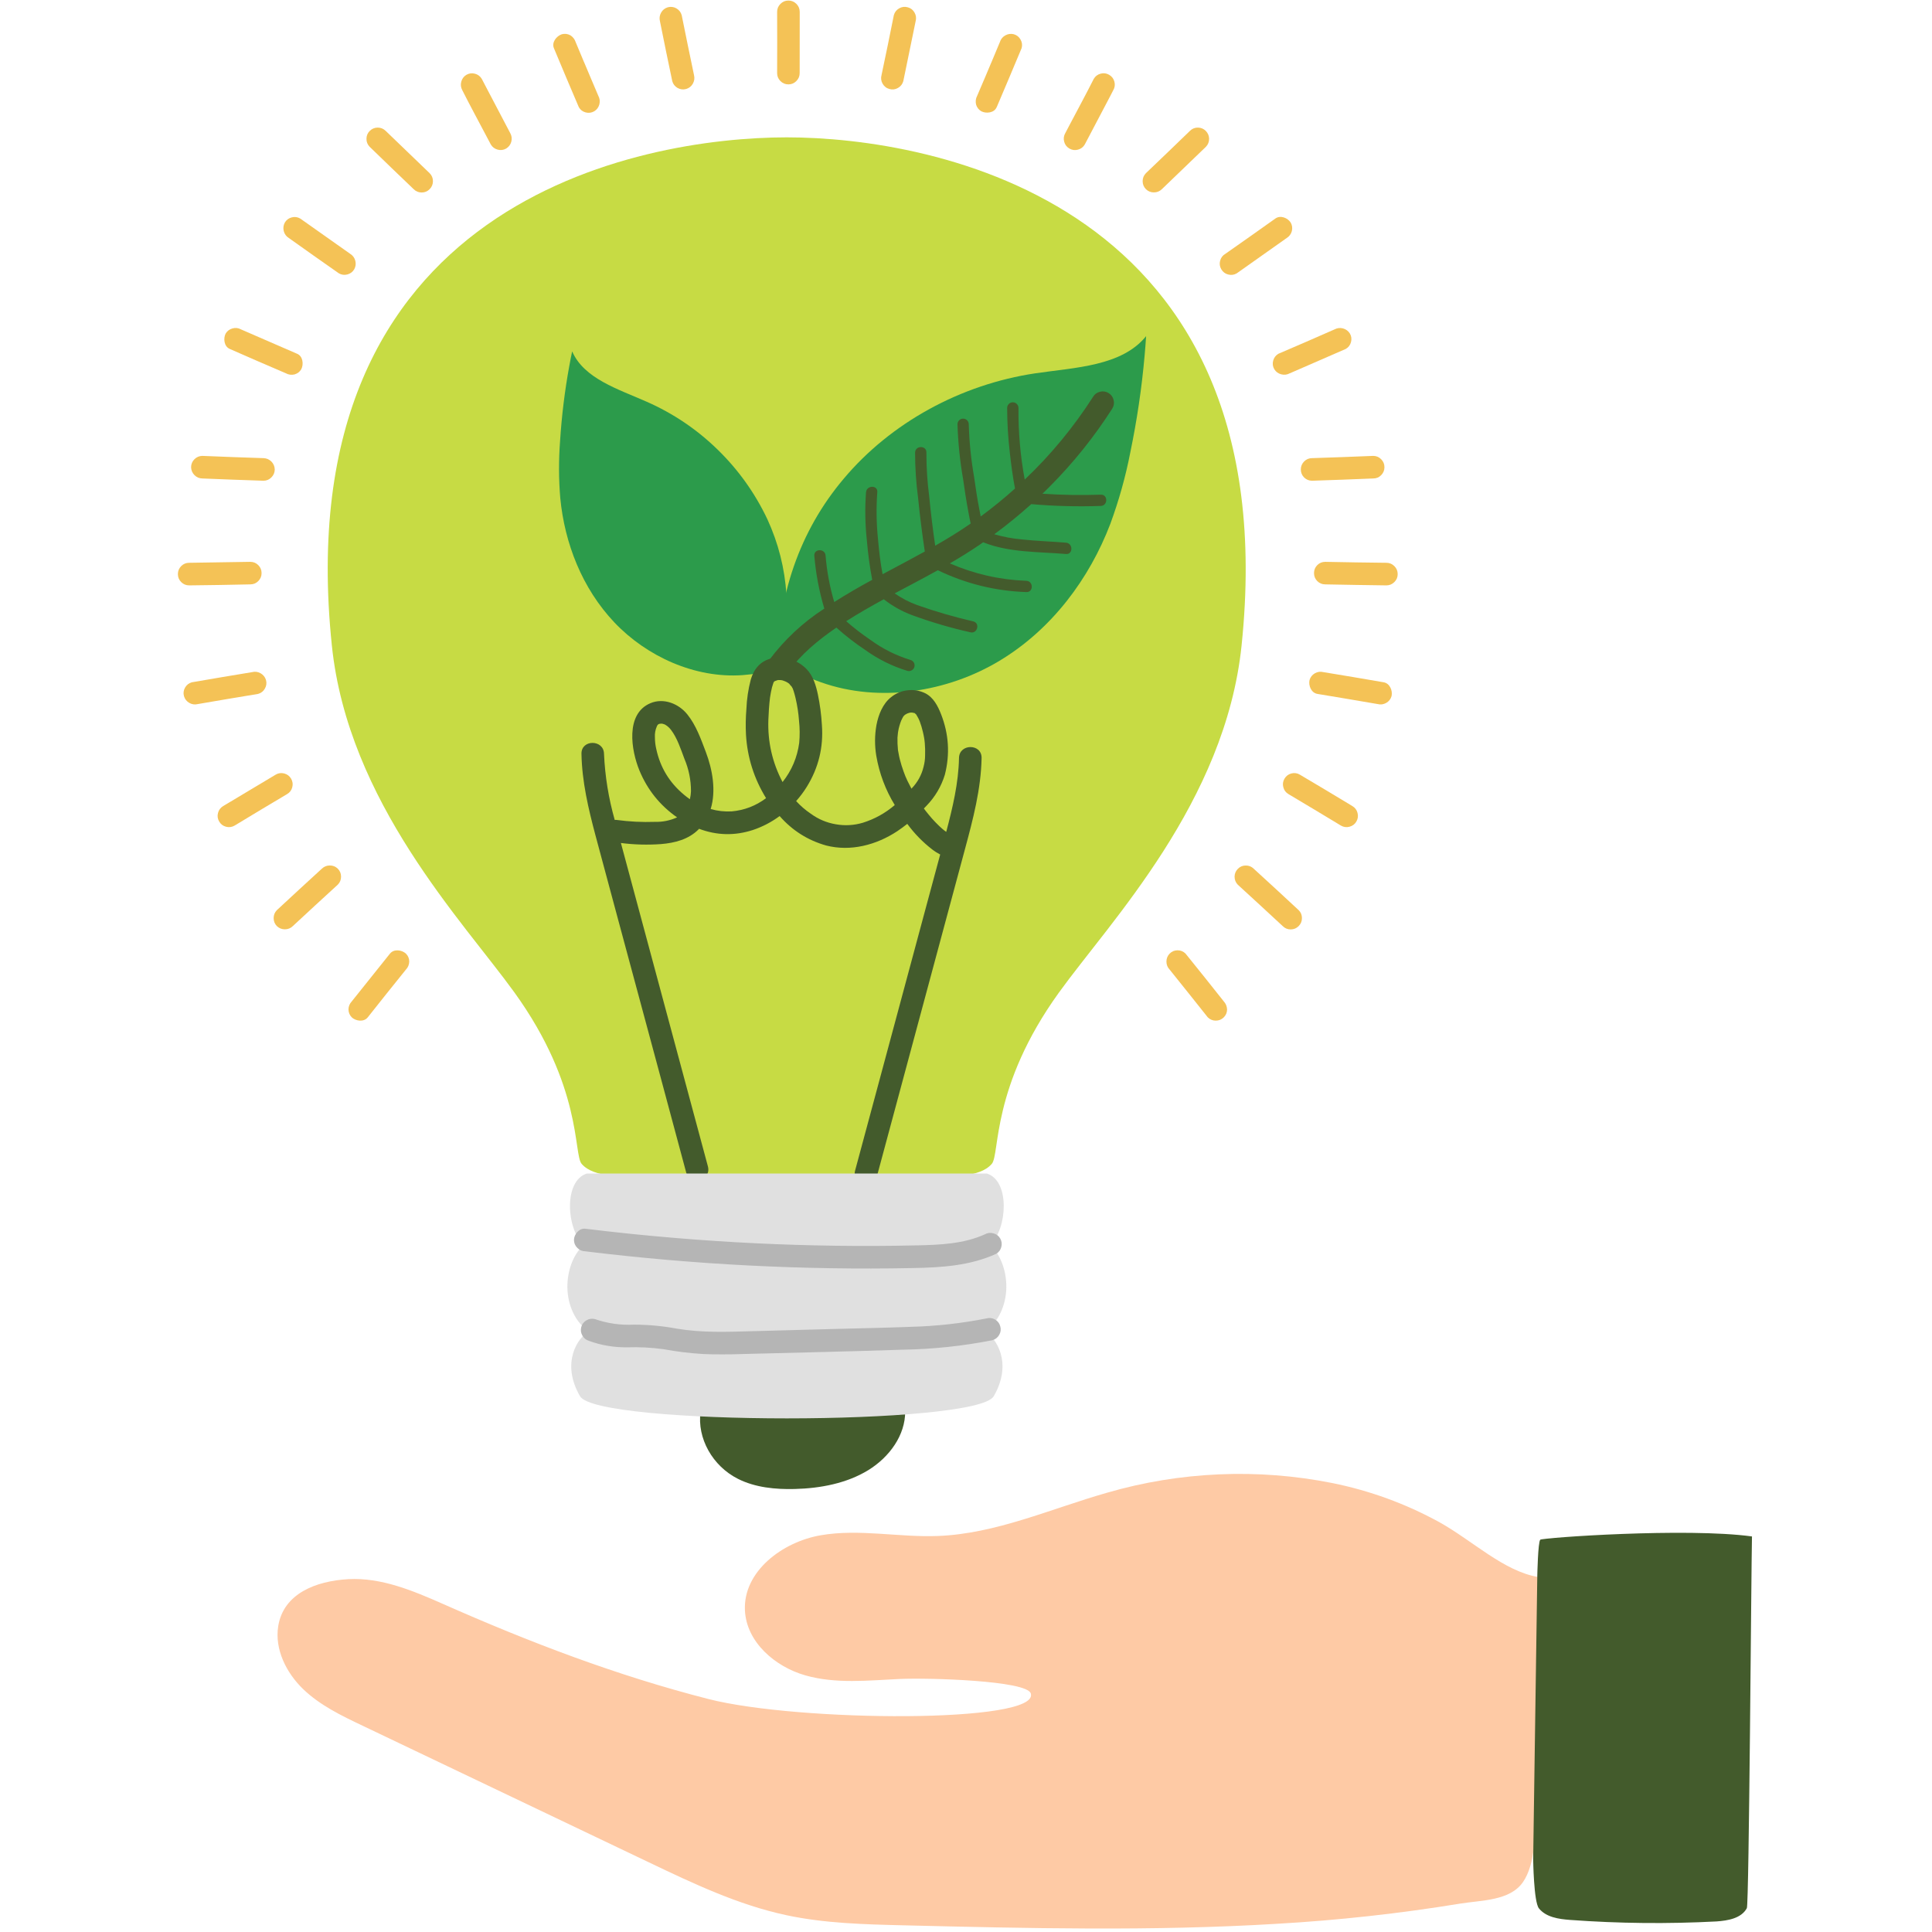 <svg version="1.0" preserveAspectRatio="xMidYMid meet" height="200" viewBox="0 0 150 150" zoomAndPan="magnify" width="200" xmlns:xlink="http://www.w3.org/1999/xlink" xmlns="http://www.w3.org/2000/svg"><defs><clipPath id="dbaed6523a"><path clip-rule="nonzero" d="M 13.781 43 L 21 43 L 21 46 L 13.781 46 Z M 13.781 43"></path></clipPath><clipPath id="2bccf461bf"><path clip-rule="nonzero" d="M 119 119 L 136.031 119 L 136.031 150 L 119 150 Z M 119 119"></path></clipPath></defs><path fill-rule="nonzero" fill-opacity="1" d="M 62.086 5.676 C 62.09 4.09 62.094 2.504 62.09 0.922 C 62.09 0.68 62.004 0.473 61.832 0.301 C 61.66 0.129 61.453 0.043 61.211 0.043 C 60.969 0.043 60.766 0.129 60.594 0.301 C 60.422 0.473 60.336 0.68 60.336 0.922 C 60.344 2.504 60.344 4.09 60.336 5.676 C 60.336 5.918 60.422 6.121 60.59 6.293 C 60.762 6.465 60.969 6.551 61.211 6.551 C 61.453 6.551 61.66 6.465 61.828 6.293 C 62 6.121 62.086 5.918 62.086 5.676 Z M 62.086 5.676" fill="#f4c256"></path><path fill-rule="nonzero" fill-opacity="1" d="M 77.383 8.324 C 78.035 6.797 78.68 5.266 79.32 3.734 C 79.383 3.5 79.355 3.281 79.234 3.07 C 79.117 2.859 78.938 2.723 78.707 2.656 C 78.473 2.602 78.254 2.633 78.047 2.75 C 77.84 2.867 77.699 3.043 77.629 3.27 C 77.434 3.738 77.238 4.207 77.043 4.672 C 77.016 4.734 77.023 4.715 77.066 4.613 L 77.031 4.703 L 76.941 4.91 L 76.793 5.262 C 76.699 5.484 76.605 5.707 76.512 5.93 C 76.297 6.43 76.082 6.934 75.867 7.438 C 75.754 7.652 75.727 7.879 75.781 8.113 C 75.848 8.34 75.98 8.516 76.184 8.637 C 76.559 8.836 77.191 8.773 77.379 8.324 Z M 77.383 8.324" fill="#f4c256"></path><path fill-rule="nonzero" fill-opacity="1" d="M 70.133 6.297 C 70.457 4.746 70.773 3.195 71.09 1.645 C 71.152 1.41 71.125 1.188 71.004 0.977 C 70.887 0.766 70.711 0.629 70.477 0.566 C 70.246 0.5 70.023 0.527 69.812 0.648 C 69.602 0.766 69.465 0.941 69.398 1.176 C 69.09 2.73 68.77 4.281 68.441 5.832 C 68.379 6.062 68.406 6.285 68.523 6.496 C 68.645 6.707 68.82 6.848 69.055 6.91 C 69.285 6.977 69.508 6.949 69.719 6.828 C 69.93 6.707 70.066 6.531 70.133 6.297 Z M 70.133 6.297" fill="#f4c256"></path><path fill-rule="nonzero" fill-opacity="1" d="M 102.895 45.371 C 104.477 45.402 106.059 45.43 107.637 45.449 C 107.879 45.449 108.086 45.363 108.258 45.191 C 108.43 45.023 108.516 44.816 108.516 44.574 C 108.516 44.332 108.43 44.125 108.258 43.953 C 108.086 43.781 107.879 43.695 107.637 43.695 C 106.059 43.68 104.477 43.652 102.895 43.621 C 102.652 43.621 102.445 43.703 102.273 43.875 C 102.105 44.047 102.02 44.254 102.02 44.496 C 102.02 44.738 102.105 44.945 102.273 45.117 C 102.445 45.289 102.652 45.371 102.895 45.371 Z M 102.895 45.371" fill="#f4c256"></path><path fill-rule="nonzero" fill-opacity="1" d="M 90.207 14.688 C 91.352 13.594 92.492 12.496 93.629 11.395 C 93.793 11.223 93.875 11.016 93.875 10.777 C 93.871 10.539 93.785 10.336 93.617 10.164 C 93.449 9.996 93.246 9.91 93.004 9.906 C 92.766 9.906 92.562 9.988 92.391 10.156 C 91.254 11.258 90.113 12.355 88.969 13.445 C 88.801 13.621 88.715 13.824 88.715 14.066 C 88.715 14.309 88.801 14.516 88.969 14.688 C 89.141 14.855 89.348 14.938 89.586 14.938 C 89.828 14.938 90.035 14.855 90.207 14.688 Z M 90.207 14.688" fill="#f4c256"></path><path fill-rule="nonzero" fill-opacity="1" d="M 84.223 11.215 C 84.848 10.02 85.48 8.824 86.109 7.629 C 86.215 7.422 86.328 7.219 86.43 7.008 C 86.555 6.801 86.582 6.578 86.523 6.344 C 86.461 6.109 86.324 5.934 86.117 5.809 C 85.91 5.688 85.688 5.656 85.453 5.719 C 85.219 5.781 85.043 5.914 84.918 6.125 C 84.316 7.32 83.676 8.496 83.051 9.684 C 82.938 9.898 82.824 10.113 82.711 10.332 C 82.59 10.539 82.559 10.762 82.621 10.996 C 82.68 11.23 82.816 11.406 83.023 11.531 C 83.234 11.652 83.453 11.684 83.688 11.621 C 83.922 11.559 84.102 11.426 84.223 11.215 Z M 84.223 11.215" fill="#f4c256"></path><path fill-rule="nonzero" fill-opacity="1" d="M 100.137 28.984 C 101.59 28.355 103.039 27.727 104.488 27.09 C 104.695 26.969 104.832 26.789 104.891 26.559 C 104.953 26.324 104.926 26.102 104.805 25.895 C 104.676 25.691 104.496 25.559 104.266 25.496 C 104.035 25.438 103.816 25.465 103.605 25.578 C 102.156 26.215 100.707 26.848 99.25 27.469 C 99.043 27.594 98.91 27.77 98.848 28.004 C 98.785 28.238 98.816 28.461 98.938 28.668 C 99.062 28.871 99.242 29 99.473 29.062 C 99.703 29.121 99.926 29.098 100.133 28.984 Z M 100.137 28.984" fill="#f4c256"></path><path fill-rule="nonzero" fill-opacity="1" d="M 101.871 37.324 C 103.453 37.273 105.031 37.215 106.613 37.148 C 106.855 37.148 107.062 37.066 107.23 36.895 C 107.402 36.723 107.488 36.516 107.488 36.273 C 107.488 36.031 107.402 35.824 107.23 35.652 C 107.062 35.48 106.855 35.395 106.613 35.395 C 105.031 35.461 103.453 35.52 101.871 35.57 C 101.629 35.57 101.422 35.656 101.25 35.828 C 101.082 36 100.996 36.207 100.996 36.449 C 100.996 36.691 101.082 36.898 101.25 37.07 C 101.422 37.238 101.629 37.324 101.871 37.324 Z M 101.871 37.324" fill="#f4c256"></path><path fill-rule="nonzero" fill-opacity="1" d="M 96.02 21.223 C 97.316 20.312 98.609 19.398 99.898 18.48 C 100.102 18.355 100.234 18.176 100.297 17.945 C 100.355 17.715 100.328 17.492 100.211 17.285 C 99.977 16.914 99.414 16.684 99.016 16.969 C 97.727 17.887 96.434 18.801 95.137 19.707 C 94.926 19.828 94.793 20.008 94.73 20.242 C 94.668 20.477 94.699 20.699 94.82 20.906 C 94.945 21.117 95.121 21.254 95.355 21.312 C 95.59 21.375 95.812 21.344 96.02 21.223 Z M 96.02 21.223" fill="#f4c256"></path><path fill-rule="nonzero" fill-opacity="1" d="M 90.809 75.277 C 91.801 76.512 92.789 77.746 93.773 78.988 C 93.945 79.156 94.152 79.242 94.395 79.242 C 94.637 79.242 94.84 79.156 95.012 78.988 C 95.184 78.816 95.27 78.609 95.27 78.367 C 95.258 78.129 95.172 77.922 95.012 77.746 C 94.031 76.504 93.043 75.27 92.047 74.039 C 91.875 73.867 91.668 73.781 91.426 73.781 C 91.188 73.781 90.98 73.867 90.809 74.039 C 90.645 74.211 90.562 74.418 90.562 74.656 C 90.562 74.898 90.645 75.105 90.809 75.277 Z M 90.809 75.277" fill="#f4c256"></path><path fill-rule="nonzero" fill-opacity="1" d="M 100.039 61.656 C 101.398 62.465 102.758 63.277 104.109 64.098 C 104.32 64.219 104.543 64.25 104.773 64.188 C 105.008 64.125 105.188 63.992 105.309 63.781 C 105.43 63.574 105.461 63.352 105.398 63.117 C 105.34 62.883 105.203 62.703 104.996 62.582 C 103.641 61.762 102.285 60.949 100.922 60.145 C 100.715 60.02 100.492 59.992 100.258 60.051 C 100.027 60.113 99.848 60.25 99.727 60.457 C 99.605 60.668 99.574 60.887 99.637 61.121 C 99.695 61.355 99.832 61.535 100.039 61.656 Z M 100.039 61.656" fill="#f4c256"></path><path fill-rule="nonzero" fill-opacity="1" d="M 102.285 53.875 C 103.844 54.133 105.406 54.395 106.965 54.664 C 107.195 54.723 107.418 54.691 107.625 54.574 C 107.832 54.457 107.973 54.281 108.039 54.051 C 108.137 53.625 107.91 53.059 107.43 52.973 C 105.871 52.703 104.309 52.438 102.75 52.184 C 102.516 52.125 102.297 52.156 102.086 52.273 C 101.879 52.395 101.742 52.566 101.672 52.797 C 101.574 53.219 101.801 53.797 102.285 53.875 Z M 102.285 53.875" fill="#f4c256"></path><path fill-rule="nonzero" fill-opacity="1" d="M 96.098 68.684 C 97.266 69.754 98.43 70.824 99.59 71.902 C 99.762 72.074 99.965 72.16 100.207 72.16 C 100.449 72.16 100.656 72.074 100.828 71.902 C 101 71.73 101.082 71.523 101.082 71.281 C 101.082 71.039 101 70.832 100.828 70.664 C 99.668 69.582 98.504 68.512 97.336 67.445 C 97.164 67.277 96.957 67.195 96.719 67.199 C 96.48 67.199 96.277 67.285 96.109 67.453 C 95.941 67.625 95.855 67.828 95.852 68.066 C 95.852 68.305 95.934 68.512 96.098 68.684 Z M 96.098 68.684" fill="#f4c256"></path><path fill-rule="nonzero" fill-opacity="1" d="M 46.453 7.438 C 46.238 6.938 46.027 6.434 45.812 5.93 C 45.719 5.707 45.625 5.484 45.531 5.262 L 45.383 4.91 C 45.355 4.852 45.332 4.793 45.305 4.734 C 45.27 4.641 45.238 4.57 45.293 4.703 C 45.094 4.227 44.891 3.75 44.695 3.273 C 44.621 3.047 44.488 2.875 44.293 2.746 C 44.078 2.625 43.855 2.598 43.617 2.66 C 43.211 2.793 42.816 3.285 43.004 3.738 C 43.641 5.27 44.289 6.801 44.941 8.324 C 45.062 8.535 45.242 8.668 45.477 8.73 C 45.711 8.789 45.93 8.758 46.141 8.637 C 46.344 8.512 46.473 8.332 46.535 8.102 C 46.594 7.867 46.566 7.648 46.453 7.438 Z M 46.453 7.438" fill="#f4c256"></path><path fill-rule="nonzero" fill-opacity="1" d="M 53.883 5.832 C 53.559 4.281 53.238 2.73 52.926 1.176 C 52.859 0.945 52.723 0.77 52.512 0.648 C 52.305 0.531 52.082 0.504 51.848 0.566 C 51.621 0.633 51.445 0.773 51.328 0.98 C 51.211 1.191 51.18 1.41 51.238 1.645 C 51.547 3.195 51.867 4.75 52.195 6.301 C 52.258 6.531 52.398 6.707 52.605 6.828 C 52.816 6.945 53.039 6.973 53.27 6.91 C 53.5 6.844 53.676 6.703 53.793 6.496 C 53.91 6.285 53.941 6.066 53.883 5.832 Z M 53.883 5.832" fill="#f4c256"></path><g clip-path="url(#dbaed6523a)"><path fill-rule="nonzero" fill-opacity="1" d="M 19.43 43.621 C 17.852 43.648 16.27 43.676 14.688 43.695 C 14.445 43.695 14.238 43.781 14.066 43.953 C 13.898 44.125 13.812 44.332 13.812 44.574 C 13.812 44.816 13.898 45.023 14.066 45.191 C 14.238 45.363 14.445 45.449 14.688 45.449 C 16.27 45.434 17.852 45.406 19.43 45.371 C 19.672 45.371 19.879 45.289 20.051 45.117 C 20.223 44.945 20.309 44.738 20.309 44.496 C 20.309 44.254 20.223 44.047 20.051 43.875 C 19.879 43.703 19.672 43.621 19.43 43.621 Z M 19.43 43.621" fill="#f4c256"></path></g><path fill-rule="nonzero" fill-opacity="1" d="M 33.355 13.445 C 32.215 12.352 31.074 11.254 29.934 10.152 C 29.762 9.988 29.559 9.906 29.32 9.906 C 29.082 9.91 28.875 9.996 28.707 10.164 C 28.539 10.332 28.453 10.535 28.453 10.777 C 28.449 11.016 28.531 11.219 28.699 11.395 C 29.832 12.496 30.973 13.594 32.117 14.688 C 32.289 14.859 32.496 14.945 32.738 14.945 C 32.98 14.945 33.188 14.859 33.355 14.688 C 33.527 14.516 33.613 14.309 33.613 14.066 C 33.613 13.824 33.527 13.617 33.355 13.445 Z M 33.355 13.445" fill="#f4c256"></path><path fill-rule="nonzero" fill-opacity="1" d="M 39.613 10.332 C 38.988 9.133 38.355 7.941 37.73 6.746 C 37.621 6.539 37.512 6.332 37.406 6.125 C 37.281 5.918 37.105 5.781 36.871 5.723 C 36.641 5.66 36.418 5.691 36.211 5.809 C 36.004 5.934 35.875 6.113 35.812 6.348 C 35.75 6.578 35.781 6.797 35.895 7.008 C 36.496 8.203 37.141 9.383 37.762 10.566 C 37.875 10.781 37.992 11 38.105 11.215 C 38.227 11.422 38.406 11.555 38.637 11.617 C 38.871 11.68 39.094 11.652 39.301 11.531 C 39.504 11.406 39.637 11.227 39.699 10.996 C 39.758 10.762 39.73 10.543 39.613 10.332 Z M 39.613 10.332" fill="#f4c256"></path><path fill-rule="nonzero" fill-opacity="1" d="M 23.074 27.469 C 21.621 26.844 20.168 26.211 18.719 25.578 C 18.512 25.461 18.289 25.434 18.059 25.496 C 17.828 25.559 17.648 25.688 17.523 25.891 C 17.324 26.273 17.391 26.895 17.836 27.09 C 19.285 27.727 20.734 28.359 22.191 28.98 C 22.406 29.098 22.629 29.125 22.867 29.07 C 23.094 29.004 23.27 28.871 23.391 28.668 C 23.586 28.289 23.523 27.66 23.074 27.469 Z M 23.074 27.469" fill="#f4c256"></path><path fill-rule="nonzero" fill-opacity="1" d="M 20.453 35.57 C 18.875 35.52 17.293 35.461 15.711 35.395 C 15.473 35.398 15.266 35.484 15.094 35.656 C 14.926 35.824 14.84 36.031 14.836 36.273 C 14.844 36.512 14.93 36.719 15.098 36.887 C 15.27 37.059 15.473 37.145 15.711 37.148 C 17.293 37.215 18.875 37.273 20.453 37.324 C 20.695 37.324 20.902 37.238 21.07 37.066 C 21.242 36.895 21.328 36.691 21.332 36.449 C 21.324 36.207 21.238 36.004 21.07 35.832 C 20.898 35.664 20.695 35.578 20.453 35.57 Z M 20.453 35.57" fill="#f4c256"></path><path fill-rule="nonzero" fill-opacity="1" d="M 27.188 19.707 C 25.895 18.797 24.602 17.883 23.312 16.969 C 23.102 16.848 22.883 16.816 22.648 16.879 C 22.414 16.938 22.234 17.074 22.113 17.281 C 22 17.492 21.973 17.711 22.031 17.945 C 22.094 18.176 22.223 18.355 22.426 18.48 C 23.715 19.398 25.008 20.312 26.305 21.219 C 26.516 21.34 26.734 21.371 26.969 21.309 C 27.203 21.246 27.379 21.113 27.504 20.906 C 27.617 20.695 27.645 20.477 27.586 20.242 C 27.523 20.012 27.391 19.832 27.188 19.707 Z M 27.188 19.707" fill="#f4c256"></path><path fill-rule="nonzero" fill-opacity="1" d="M 30.277 74.039 C 29.285 75.27 28.297 76.508 27.312 77.746 C 27.148 77.922 27.062 78.129 27.055 78.367 C 27.059 78.609 27.145 78.816 27.312 78.988 C 27.629 79.281 28.246 79.371 28.551 78.988 C 29.531 77.746 30.523 76.508 31.516 75.277 C 31.68 75.105 31.766 74.898 31.773 74.656 C 31.773 74.418 31.688 74.211 31.516 74.039 C 31.199 73.746 30.586 73.656 30.277 74.039 Z M 30.277 74.039" fill="#f4c256"></path><path fill-rule="nonzero" fill-opacity="1" d="M 21.402 60.145 C 20.043 60.953 18.684 61.766 17.328 62.582 C 17.121 62.707 16.988 62.883 16.926 63.117 C 16.863 63.352 16.895 63.574 17.016 63.781 C 17.137 63.992 17.316 64.129 17.551 64.188 C 17.785 64.25 18.004 64.219 18.215 64.098 C 19.566 63.277 20.926 62.465 22.285 61.656 C 22.496 61.535 22.629 61.359 22.691 61.125 C 22.754 60.891 22.723 60.668 22.602 60.457 C 22.48 60.25 22.301 60.113 22.066 60.051 C 21.832 59.992 21.609 60.02 21.402 60.145 Z M 21.402 60.145" fill="#f4c256"></path><path fill-rule="nonzero" fill-opacity="1" d="M 19.574 52.184 C 18.016 52.441 16.453 52.703 14.895 52.973 C 14.664 53.039 14.488 53.176 14.367 53.387 C 14.25 53.598 14.219 53.816 14.285 54.051 C 14.352 54.281 14.492 54.453 14.699 54.574 C 14.906 54.691 15.129 54.723 15.359 54.664 C 16.918 54.395 18.48 54.129 20.039 53.875 C 20.273 53.809 20.449 53.672 20.566 53.461 C 20.688 53.25 20.715 53.031 20.652 52.797 C 20.582 52.566 20.441 52.395 20.234 52.273 C 20.027 52.156 19.805 52.125 19.574 52.184 Z M 19.574 52.184" fill="#f4c256"></path><path fill-rule="nonzero" fill-opacity="1" d="M 24.988 67.445 C 23.82 68.512 22.656 69.586 21.496 70.664 C 21.328 70.836 21.246 71.043 21.246 71.281 C 21.246 71.523 21.328 71.73 21.496 71.902 C 21.672 72.07 21.879 72.152 22.117 72.152 C 22.355 72.152 22.562 72.07 22.734 71.902 C 23.895 70.824 25.059 69.75 26.227 68.684 C 26.398 68.512 26.48 68.305 26.48 68.062 C 26.48 67.824 26.398 67.617 26.227 67.445 C 26.055 67.277 25.848 67.195 25.609 67.195 C 25.367 67.195 25.164 67.277 24.988 67.445 Z M 24.988 67.445" fill="#f4c256"></path><path fill-rule="nonzero" fill-opacity="1" d="M 70.094 149.48 C 79.773 149.715 89.473 149.949 99.145 149.363 C 103.902 149.09 108.633 148.57 113.336 147.801 C 115.008 147.523 117.227 147.598 118.246 146.121 C 119.242 144.676 119.18 142.211 119.234 140.547 C 119.438 134.262 119.543 128.727 119.434 122.441 C 116.75 121.996 114.328 119.613 111.742 118.176 C 109.129 116.746 106.363 115.734 103.445 115.145 C 100.539 114.566 97.602 114.34 94.641 114.469 C 91.676 114.598 88.773 115.074 85.926 115.902 C 81.566 117.145 77.32 119.086 72.793 119.254 C 69.77 119.367 66.715 118.684 63.734 119.195 C 60.75 119.703 57.691 122.004 57.836 125.031 C 57.953 127.488 60.172 129.41 62.535 130.078 C 64.895 130.75 67.402 130.469 69.855 130.355 C 72.016 130.254 79.754 130.469 80.031 131.484 C 80.738 133.816 61.984 133.695 55.012 131.914 C 47.887 130.094 41.09 127.496 34.363 124.516 C 32.035 123.488 29.59 122.469 27.051 122.605 C 24.512 122.746 22.008 123.734 21.602 126.25 C 21.312 128.047 22.223 129.871 23.531 131.137 C 24.844 132.402 26.516 133.207 28.16 133.988 L 50.359 144.582 C 53.816 146.234 57.312 147.895 61.055 148.695 C 64.02 149.328 67.066 149.406 70.094 149.48 Z M 70.094 149.48" fill="#fecaa5"></path><g clip-path="url(#2bccf461bf)"><path fill-rule="nonzero" fill-opacity="1" d="M 119.355 122.344 C 119.355 122.344 119.406 119.715 119.586 119.543 C 119.754 119.387 130.93 118.59 136.023 119.289 C 135.965 121.832 135.797 147.824 135.625 148.148 C 135.199 148.941 134.16 149.117 133.266 149.18 C 129.473 149.379 125.684 149.34 121.895 149.062 C 121.012 148.996 120.035 148.855 119.48 148.164 C 119.074 147.66 119.035 144.332 119.035 144.332" fill="#435b2c"></path></g><path fill-rule="nonzero" fill-opacity="1" d="M 61.09 10.664 C 49.656 10.664 22.168 15.648 25.766 50.125 C 27.031 62.289 35.961 71.539 39.938 77.051 C 45.23 84.383 44.516 89.605 45.156 90.359 C 45.656 90.941 46.473 91.125 47.227 91.266 C 50.176 91.809 71.984 91.809 74.934 91.266 C 75.688 91.125 76.504 90.945 77.004 90.359 C 77.645 89.605 76.93 84.383 82.223 77.051 C 86.199 71.539 95.129 62.289 96.395 50.125 C 99.992 15.648 72.371 10.664 61.09 10.664 Z M 61.09 10.664" fill="#c7db44"></path><path fill-rule="nonzero" fill-opacity="1" d="M 44.203 28.398 C 44.27 28.023 44.344 27.652 44.422 27.281 C 45.344 29.406 48.012 30.215 50.211 31.191 C 52.27 32.098 54.105 33.336 55.715 34.906 C 57.328 36.477 58.613 38.277 59.578 40.312 C 60.434 42.172 60.926 44.121 61.059 46.164 C 61.195 48.207 60.957 50.207 60.352 52.16 C 59.434 52.176 58.543 52.352 57.637 52.418 C 53.957 52.672 50.219 50.977 47.703 48.328 C 45.191 45.676 43.836 42.172 43.5 38.676 C 43.375 37.199 43.371 35.723 43.484 34.242 C 43.609 32.281 43.848 30.332 44.203 28.398 Z M 44.203 28.398" fill="#2c9b4b"></path><path fill-rule="nonzero" fill-opacity="1" d="M 88.871 27.57 C 88.914 27.078 88.953 26.59 88.984 26.098 C 87.094 28.438 83.477 28.527 80.383 28.984 C 74.578 29.848 69.152 32.828 65.512 37.16 C 63.797 39.188 62.504 41.461 61.633 43.969 C 60.762 46.48 60.367 49.062 60.453 51.719 C 61.59 52.055 62.648 52.586 63.762 52.98 C 68.277 54.574 73.543 53.746 77.605 51.301 C 81.668 48.855 84.574 44.938 86.203 40.68 C 86.867 38.871 87.387 37.027 87.754 35.137 C 88.273 32.637 88.648 30.113 88.871 27.57 Z M 88.871 27.57" fill="#2c9b4b"></path><path fill-rule="nonzero" fill-opacity="1" d="M 86.367 31.707 C 86.488 31.5 86.52 31.277 86.457 31.043 C 86.398 30.809 86.262 30.629 86.055 30.508 C 85.844 30.387 85.625 30.355 85.391 30.418 C 85.156 30.48 84.977 30.613 84.855 30.824 C 83.348 33.176 81.582 35.312 79.559 37.234 C 79.219 35.395 79.059 33.543 79.074 31.676 C 79.074 31.555 79.031 31.449 78.945 31.363 C 78.859 31.277 78.754 31.234 78.633 31.234 C 78.516 31.234 78.41 31.277 78.324 31.363 C 78.238 31.449 78.195 31.555 78.195 31.676 C 78.199 32.836 78.266 33.992 78.402 35.145 C 78.504 36.074 78.629 37.008 78.805 37.93 C 77.953 38.695 77.066 39.418 76.141 40.098 C 76.098 39.895 76.062 39.691 76.023 39.488 C 75.871 38.684 75.746 37.875 75.633 37.062 C 75.395 35.699 75.254 34.328 75.215 32.941 C 75.215 32.82 75.172 32.719 75.086 32.633 C 75 32.547 74.898 32.504 74.777 32.504 C 74.656 32.504 74.551 32.547 74.465 32.633 C 74.383 32.719 74.34 32.82 74.34 32.941 C 74.383 34.375 74.531 35.797 74.777 37.211 C 74.895 38.051 75.023 38.891 75.18 39.723 C 75.238 40.031 75.293 40.34 75.363 40.648 C 74.473 41.266 73.551 41.832 72.609 42.367 C 72.422 41.09 72.266 39.809 72.141 38.523 C 71.996 37.398 71.922 36.27 71.926 35.133 C 71.941 34.57 71.066 34.57 71.047 35.133 C 71.047 36.305 71.125 37.473 71.277 38.633 C 71.418 40.035 71.594 41.43 71.801 42.82 C 70.715 43.422 69.617 43.996 68.523 44.582 C 68.355 43.684 68.246 42.773 68.168 41.863 C 68.043 40.648 68.023 39.43 68.113 38.215 C 68.168 37.652 67.293 37.656 67.238 38.215 C 67.145 39.469 67.168 40.723 67.305 41.973 C 67.391 42.996 67.527 44.008 67.719 45.016 C 66.719 45.562 65.73 46.129 64.77 46.742 C 64.422 45.562 64.199 44.363 64.098 43.141 C 64.07 42.578 63.195 42.578 63.223 43.141 C 63.34 44.539 63.598 45.906 64 47.25 C 62.324 48.332 60.891 49.676 59.695 51.277 C 59.578 51.484 59.547 51.707 59.609 51.941 C 59.672 52.172 59.805 52.352 60.012 52.473 C 60.219 52.59 60.441 52.617 60.672 52.559 C 60.902 52.496 61.082 52.363 61.207 52.16 C 62.152 50.832 63.531 49.684 64.938 48.727 C 65.633 49.352 66.367 49.922 67.145 50.441 C 68.156 51.172 69.258 51.723 70.453 52.086 C 70.57 52.117 70.68 52.105 70.785 52.043 C 70.891 51.984 70.961 51.895 70.992 51.781 C 71.023 51.664 71.012 51.551 70.953 51.445 C 70.891 51.34 70.805 51.273 70.688 51.238 C 69.566 50.895 68.531 50.375 67.586 49.684 C 66.926 49.238 66.297 48.754 65.699 48.23 C 66.648 47.625 67.625 47.066 68.617 46.527 C 69.285 47.051 70.016 47.461 70.809 47.758 C 72.289 48.301 73.797 48.746 75.336 49.09 C 75.883 49.23 76.113 48.387 75.57 48.246 C 74.094 47.906 72.645 47.484 71.215 46.98 C 70.59 46.754 70.008 46.449 69.461 46.07 C 69.887 45.844 70.316 45.613 70.742 45.391 C 71.438 45.023 72.129 44.652 72.812 44.273 C 74.984 45.32 77.277 45.887 79.684 45.969 C 80.25 45.996 80.246 45.117 79.684 45.094 C 77.621 45.016 75.641 44.566 73.746 43.742 C 74.531 43.285 75.305 42.809 76.055 42.297 C 76.148 42.23 76.242 42.168 76.332 42.102 C 78.34 42.914 80.641 42.832 82.762 43.012 C 83.324 43.059 83.32 42.18 82.762 42.133 C 81.625 42.039 80.484 42.004 79.352 41.883 C 78.621 41.82 77.902 41.684 77.195 41.48 C 78.188 40.75 79.145 39.969 80.066 39.141 C 81.863 39.297 83.664 39.344 85.469 39.281 C 86.027 39.262 86.031 38.387 85.469 38.406 C 83.965 38.457 82.441 38.434 80.934 38.332 C 81.121 38.156 81.305 37.977 81.484 37.793 C 83.332 35.941 84.957 33.914 86.367 31.707 Z M 86.367 31.707" fill="#435b2c"></path><path fill-rule="nonzero" fill-opacity="1" d="M 70.277 109.586 C 70.293 111.414 69.062 113.133 67.402 114.148 C 65.742 115.164 63.703 115.555 61.707 115.605 C 60.195 115.645 58.629 115.488 57.301 114.82 C 55.316 113.824 54.109 111.66 54.391 109.602" fill="#435b2c"></path><path fill-rule="nonzero" fill-opacity="1" d="M 74.457 58.848 C 74.418 60.805 73.961 62.707 73.465 64.586 C 73.426 64.562 73.391 64.535 73.355 64.508 C 73.348 64.5 73.215 64.395 73.18 64.367 C 73.098 64.297 73.02 64.227 72.941 64.152 C 72.738 63.957 72.539 63.754 72.352 63.543 C 72.188 63.352 72.027 63.16 71.871 62.961 C 71.852 62.934 71.777 62.836 71.73 62.77 C 71.801 62.699 71.871 62.629 71.938 62.555 C 72.602 61.867 73.078 61.062 73.359 60.148 C 73.766 58.547 73.664 56.98 73.062 55.445 C 72.809 54.805 72.473 54.148 71.836 53.824 C 71.402 53.613 70.945 53.539 70.469 53.594 C 69.988 53.648 69.562 53.824 69.188 54.125 C 68.535 54.637 68.199 55.496 68.047 56.297 C 67.906 57.09 67.902 57.887 68.035 58.684 C 68.27 60.047 68.746 61.32 69.469 62.504 C 68.734 63.133 67.91 63.59 66.988 63.879 C 66.297 64.082 65.598 64.121 64.887 63.996 C 64.18 63.875 63.531 63.602 62.949 63.176 C 62.531 62.895 62.152 62.566 61.812 62.195 C 62.117 61.852 62.391 61.488 62.633 61.098 C 63.547 59.625 63.941 58.023 63.812 56.293 C 63.766 55.484 63.66 54.688 63.496 53.898 C 63.348 53.215 63.137 52.488 62.641 51.969 C 62.285 51.598 61.863 51.34 61.375 51.188 C 60.887 51.035 60.391 51.012 59.891 51.121 C 59.031 51.324 58.535 51.941 58.293 52.75 C 58.094 53.508 57.98 54.277 57.949 55.059 C 57.895 55.719 57.883 56.379 57.918 57.043 C 58.023 58.816 58.547 60.457 59.477 61.969 C 58.684 62.566 57.793 62.906 56.809 62.996 C 56.254 63.027 55.707 62.965 55.176 62.812 C 55.613 61.395 55.316 59.742 54.797 58.375 C 54.418 57.375 54.043 56.309 53.367 55.469 C 52.695 54.629 51.52 54.16 50.492 54.598 C 48.535 55.43 49.004 58.266 49.645 59.82 C 50.266 61.32 51.242 62.535 52.57 63.461 C 52.023 63.707 51.449 63.824 50.848 63.809 C 49.852 63.844 48.859 63.793 47.875 63.66 C 47.824 63.652 47.777 63.656 47.727 63.66 C 47.25 61.98 46.973 60.27 46.895 58.527 C 46.875 57.398 45.121 57.395 45.145 58.527 C 45.184 60.676 45.68 62.781 46.23 64.848 C 46.797 66.973 47.371 69.094 47.941 71.215 L 51.348 83.859 C 51.988 86.246 52.629 88.637 53.273 91.023 C 53.566 92.113 55.258 91.652 54.961 90.555 L 48.207 65.449 C 49.238 65.582 50.273 65.609 51.312 65.535 C 52.383 65.449 53.461 65.176 54.242 64.387 C 54.254 64.375 54.266 64.359 54.277 64.348 C 55.656 64.867 57.051 64.898 58.453 64.441 C 59.203 64.191 59.895 63.828 60.531 63.359 C 61.512 64.477 62.715 65.242 64.145 65.645 C 66.051 66.133 68.039 65.602 69.656 64.539 C 69.926 64.359 70.188 64.164 70.441 63.965 C 70.992 64.715 71.637 65.379 72.375 65.949 C 72.57 66.102 72.777 66.23 72.996 66.344 C 72.559 67.965 72.121 69.586 71.684 71.211 L 68.32 83.715 C 67.676 86.102 67.035 88.492 66.391 90.879 C 66.098 91.969 67.785 92.438 68.078 91.348 C 70.359 82.871 72.641 74.395 74.922 65.918 C 75.547 63.602 76.164 61.262 76.211 58.848 C 76.227 57.719 74.477 57.719 74.457 58.848 Z M 50.953 58.156 C 50.883 57.859 50.848 57.559 50.848 57.25 C 50.828 56.953 50.879 56.664 51 56.387 C 51.082 56.234 51.051 56.277 51.176 56.199 C 51.133 56.227 51.195 56.203 51.234 56.188 C 51.293 56.191 51.352 56.191 51.41 56.184 C 51.438 56.195 51.543 56.223 51.555 56.227 C 51.59 56.242 51.602 56.242 51.602 56.242 C 51.613 56.25 51.641 56.266 51.691 56.293 C 51.848 56.391 51.98 56.516 52.094 56.664 C 52.578 57.293 52.855 58.164 53.133 58.902 C 53.477 59.711 53.648 60.555 53.648 61.434 C 53.641 61.641 53.609 61.848 53.562 62.051 C 53.402 61.941 53.25 61.824 53.102 61.699 C 51.977 60.766 51.262 59.586 50.953 58.156 Z M 60.059 52.941 L 60.035 52.961 C 60.023 52.965 60.039 52.957 60.059 52.941 Z M 59.656 55.879 C 59.668 55.605 59.68 55.332 59.699 55.059 C 59.711 54.898 59.723 54.738 59.738 54.578 C 59.746 54.52 59.75 54.457 59.758 54.398 C 59.758 54.375 59.785 54.18 59.785 54.152 C 59.824 53.887 59.875 53.625 59.938 53.363 C 59.969 53.246 60.012 53.133 60.047 53.016 C 60.047 53.012 60.047 53.008 60.047 53.004 C 60.051 53 60.055 53 60.059 52.992 C 60.074 52.969 60.09 52.941 60.105 52.914 C 60.137 52.898 60.164 52.883 60.184 52.871 C 60.227 52.859 60.367 52.809 60.352 52.812 C 60.383 52.805 60.406 52.801 60.418 52.797 C 60.445 52.801 60.473 52.801 60.5 52.801 C 60.621 52.793 60.738 52.812 60.852 52.859 C 61.004 52.91 61.145 52.984 61.27 53.082 C 61.266 53.078 61.465 53.332 61.441 53.27 C 61.477 53.328 61.508 53.391 61.543 53.449 C 61.547 53.457 61.551 53.461 61.551 53.465 C 61.555 53.473 61.555 53.48 61.562 53.496 C 61.582 53.559 61.602 53.617 61.625 53.676 C 61.68 53.848 61.723 54.02 61.766 54.195 C 61.902 54.773 61.992 55.359 62.035 55.953 C 62.098 56.527 62.102 57.098 62.051 57.672 C 61.898 58.805 61.469 59.82 60.758 60.719 C 59.961 59.203 59.594 57.59 59.656 55.879 Z M 69.715 56.906 C 69.719 56.867 69.734 56.773 69.738 56.762 C 69.75 56.695 69.762 56.625 69.777 56.559 C 69.812 56.414 69.855 56.27 69.902 56.125 C 69.922 56.074 69.941 56.023 69.961 55.969 C 70 55.875 70 55.867 69.969 55.949 C 69.992 55.902 70.016 55.852 70.039 55.801 C 70.066 55.75 70.094 55.699 70.121 55.648 C 70.137 55.625 70.145 55.613 70.152 55.602 C 70.172 55.586 70.188 55.57 70.207 55.551 C 70.23 55.527 70.246 55.512 70.254 55.5 C 70.262 55.488 70.281 55.484 70.305 55.473 C 70.34 55.449 70.379 55.43 70.418 55.406 C 70.43 55.406 70.574 55.348 70.578 55.348 C 70.617 55.34 70.656 55.332 70.695 55.324 C 70.711 55.328 70.77 55.324 70.812 55.324 C 70.801 55.328 70.965 55.348 71.004 55.363 C 71.008 55.367 71.016 55.367 71.023 55.367 C 71.035 55.379 71.043 55.387 71.059 55.398 C 70.949 55.309 71.09 55.434 71.113 55.457 C 71.125 55.465 71.129 55.469 71.137 55.473 C 71.141 55.484 71.148 55.496 71.16 55.52 C 71.207 55.605 71.262 55.688 71.305 55.777 C 71.328 55.82 71.348 55.867 71.367 55.91 C 71.379 55.934 71.398 55.977 71.41 56.012 C 71.508 56.277 71.59 56.547 71.652 56.82 C 71.691 56.977 71.723 57.137 71.75 57.293 C 71.758 57.344 71.766 57.391 71.773 57.441 C 71.77 57.422 71.801 57.672 71.801 57.699 C 71.828 58.012 71.836 58.328 71.824 58.645 C 71.824 58.949 71.781 59.25 71.703 59.543 C 71.547 60.188 71.234 60.746 70.773 61.223 L 70.766 61.234 C 70.656 61.027 70.551 60.824 70.449 60.613 C 70.34 60.387 70.242 60.152 70.16 59.914 C 70.043 59.594 69.941 59.27 69.859 58.941 C 69.82 58.785 69.789 58.629 69.762 58.473 C 69.75 58.414 69.742 58.359 69.73 58.301 C 69.727 58.277 69.723 58.262 69.719 58.246 C 69.719 58.234 69.719 58.219 69.715 58.195 C 69.684 57.887 69.672 57.578 69.68 57.27 C 69.688 57.148 69.699 57.027 69.715 56.906 Z M 69.715 56.906" fill="#435b2c"></path><path fill-rule="nonzero" fill-opacity="1" d="M 45.566 91.113 C 43.781 91.652 43.934 95.332 45.312 96.68 C 44.477 97.387 43.969 98.824 44.062 100.219 C 44.156 101.609 44.848 102.879 45.762 103.34 C 44.848 103.828 43.531 105.824 45.035 108.406 C 46.363 110.695 75.82 110.695 77.152 108.406 C 78.652 105.824 77.336 103.828 76.422 103.34 C 77.336 102.879 78.027 101.609 78.121 100.219 C 78.215 98.824 77.707 97.387 76.871 96.68 C 78.25 95.332 78.402 91.652 76.617 91.113" fill="#e0e0e0"></path><path fill-rule="nonzero" fill-opacity="1" d="M 76.457 95.836 C 74.812 96.582 72.945 96.652 71.168 96.691 C 69.082 96.738 66.992 96.746 64.902 96.719 C 60.758 96.664 56.621 96.465 52.484 96.121 C 50.129 95.926 47.781 95.684 45.438 95.398 C 44.969 95.34 44.562 95.84 44.562 96.273 C 44.566 96.516 44.656 96.719 44.824 96.887 C 44.992 97.059 45.199 97.145 45.438 97.152 C 53.871 98.184 62.336 98.617 70.832 98.453 C 73.055 98.41 75.285 98.285 77.34 97.348 C 77.547 97.227 77.684 97.047 77.742 96.812 C 77.805 96.582 77.773 96.359 77.656 96.152 C 77.531 95.945 77.352 95.812 77.121 95.754 C 76.887 95.691 76.668 95.719 76.457 95.836 Z M 76.457 95.836" fill="#b5b5b5"></path><path fill-rule="nonzero" fill-opacity="1" d="M 76.582 102.363 C 74.633 102.75 72.668 102.965 70.68 103.016 C 68.676 103.094 66.672 103.129 64.664 103.184 L 58.434 103.352 C 56.48 103.406 54.512 103.484 52.574 103.16 C 51.469 102.953 50.355 102.848 49.23 102.844 C 48.195 102.898 47.184 102.758 46.203 102.418 C 45.973 102.355 45.75 102.383 45.539 102.504 C 45.332 102.621 45.191 102.797 45.129 103.031 C 45.066 103.262 45.098 103.484 45.215 103.691 C 45.336 103.902 45.508 104.039 45.738 104.109 C 46.691 104.453 47.672 104.617 48.684 104.605 C 49.629 104.574 50.57 104.625 51.508 104.75 C 52.523 104.938 53.547 105.062 54.582 105.125 C 55.625 105.176 56.672 105.156 57.715 105.125 C 61.848 105.016 65.984 104.93 70.121 104.789 C 72.449 104.75 74.762 104.504 77.047 104.055 C 77.281 103.988 77.457 103.852 77.578 103.641 C 77.699 103.43 77.727 103.207 77.66 102.973 C 77.598 102.742 77.461 102.562 77.25 102.445 C 77.039 102.324 76.816 102.297 76.582 102.363 Z M 76.582 102.363" fill="#b5b5b5"></path></svg>